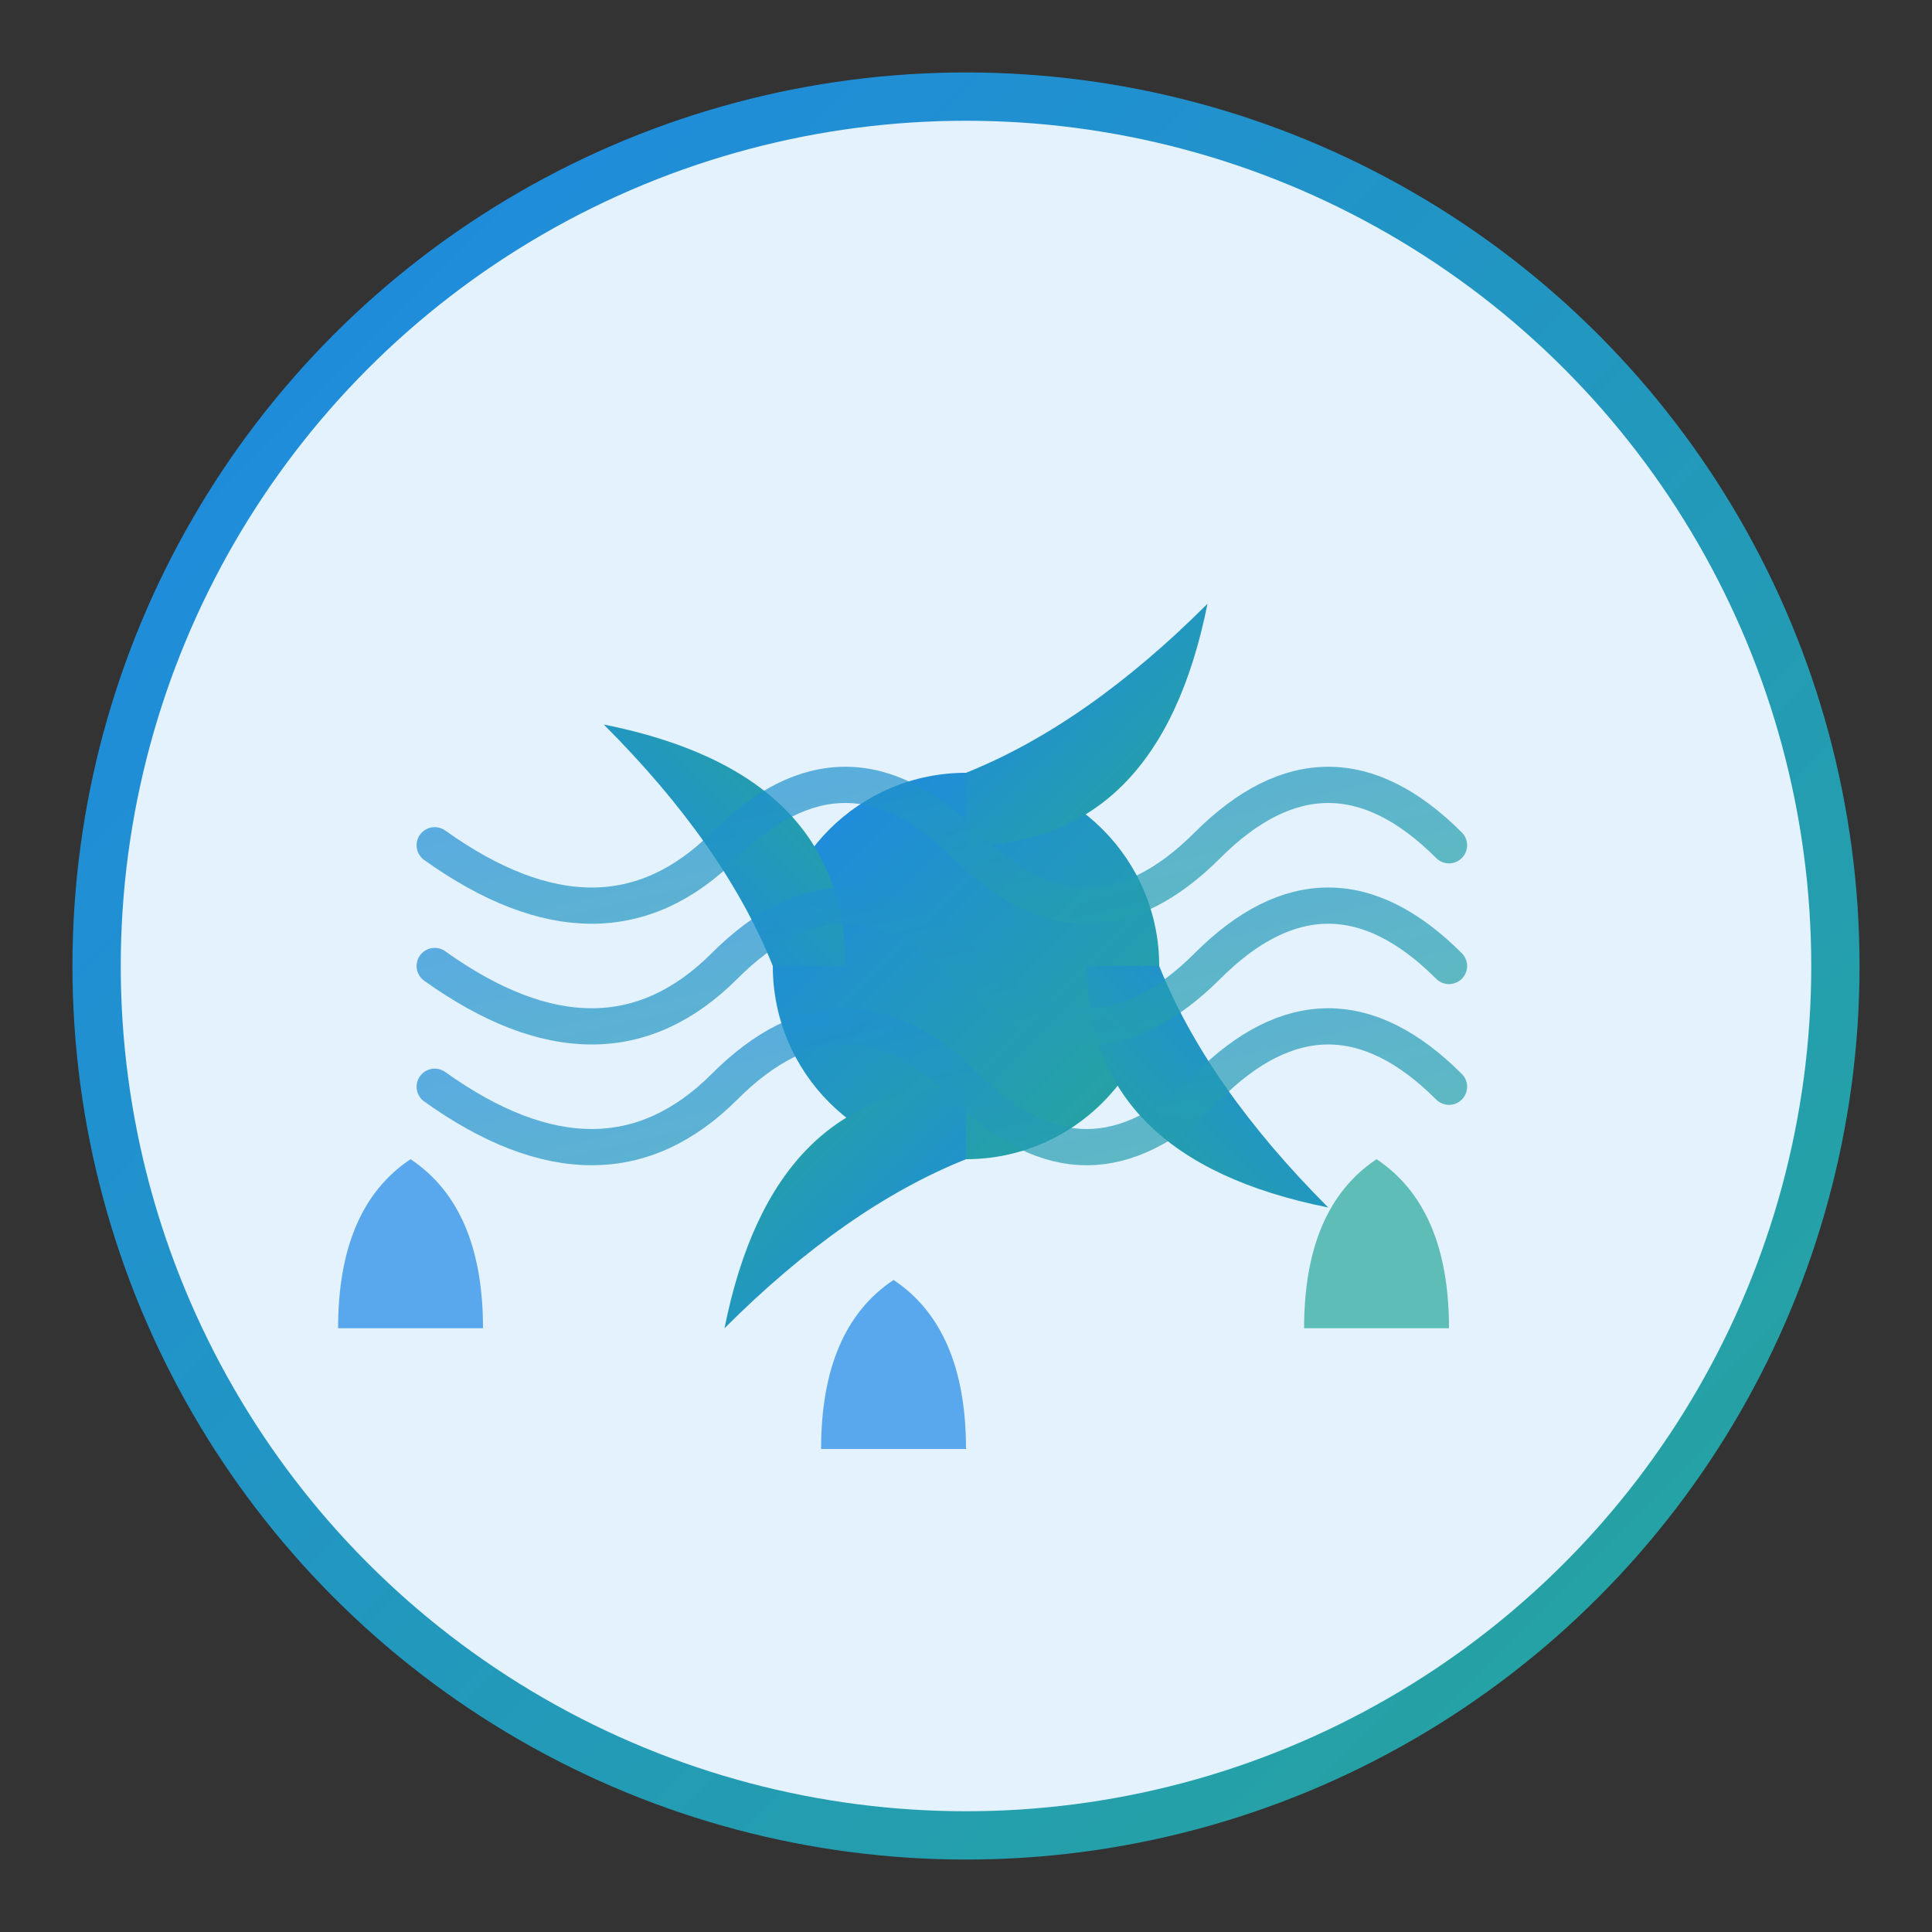 <svg xmlns="http://www.w3.org/2000/svg" width="80" height="80" viewBox="0 0 80 80">
  <rect x="0" y="0" width="80" height="80" fill="#333333" stroke="none"/>
  <defs>
    <linearGradient id="icon3Gradient" x1="0%" y1="0%" x2="100%" y2="100%">
      <stop offset="0%" stop-color="#1e88e5" />
      <stop offset="100%" stop-color="#26a69a" />
    </linearGradient>
  </defs>
  
  <!-- Background Circle -->
  <circle cx="40" cy="40" r="36" fill="#e3f2fd" stroke="url(#icon3Gradient)" stroke-width="2" />
  
  <!-- Fan/Ventilation Icon -->
  <g transform="translate(40, 40)">
    <!-- Central Circle -->
    <circle cx="0" cy="0" r="8" fill="url(#icon3Gradient)" />
    
    <!-- Fan Blades -->
    <g>
      <path d="M0,-8 Q5,-10 10,-15 Q8,-5 0,-5 Z" fill="url(#icon3Gradient)">
        <animateTransform attributeName="transform" type="rotate" from="0" to="360" dur="5s" repeatCount="indefinite" />
      </path>
      <path d="M0,-8 Q5,-10 10,-15 Q8,-5 0,-5 Z" fill="url(#icon3Gradient)" transform="rotate(90)">
        <animateTransform attributeName="transform" type="rotate" from="90" to="450" dur="5s" repeatCount="indefinite" />
      </path>
      <path d="M0,-8 Q5,-10 10,-15 Q8,-5 0,-5 Z" fill="url(#icon3Gradient)" transform="rotate(180)">
        <animateTransform attributeName="transform" type="rotate" from="180" to="540" dur="5s" repeatCount="indefinite" />
      </path>
      <path d="M0,-8 Q5,-10 10,-15 Q8,-5 0,-5 Z" fill="url(#icon3Gradient)" transform="rotate(270)">
        <animateTransform attributeName="transform" type="rotate" from="270" to="630" dur="5s" repeatCount="indefinite" />
      </path>
    </g>
    
    <!-- Air Flow Lines -->
    <g opacity="0.7">
      <path d="M-22,0 Q-15,5 -10,0 Q-5,-5 0,0 Q5,5 10,0 Q15,-5 20,0" stroke="url(#icon3Gradient)" stroke-width="1.5" fill="none" stroke-linecap="round">
        <animate attributeName="opacity" values="0;1;0" dur="3s" repeatCount="indefinite" />
      </path>
      <path d="M-22,-5 Q-15,0 -10,-5 Q-5,-10 0,-5 Q5,0 10,-5 Q15,-10 20,-5" stroke="url(#icon3Gradient)" stroke-width="1.5" fill="none" stroke-linecap="round">
        <animate attributeName="opacity" values="0;1;0" dur="3s" begin="0.5s" repeatCount="indefinite" />
      </path>
      <path d="M-22,5 Q-15,10 -10,5 Q-5,0 0,5 Q5,10 10,5 Q15,0 20,5" stroke="url(#icon3Gradient)" stroke-width="1.5" fill="none" stroke-linecap="round">
        <animate attributeName="opacity" values="0;1;0" dur="3s" begin="1s" repeatCount="indefinite" />
      </path>
    </g>
  </g>
  
  <!-- Moisture Droplets Being Removed -->
  <g>
    <path d="M20,55 Q20,50 17,48 Q14,50 14,55 Z" fill="#1e88e5" opacity="0.7">
      <animate attributeName="transform" values="translate(0,0); translate(20,-40)" dur="4s" begin="0s" repeatCount="indefinite" />
      <animate attributeName="opacity" values="0.7;0" dur="4s" begin="0s" repeatCount="indefinite" />
    </path>
    <path d="M60,55 Q60,50 57,48 Q54,50 54,55 Z" fill="#26a69a" opacity="0.7">
      <animate attributeName="transform" values="translate(0,0); translate(-20,-40)" dur="4s" begin="1s" repeatCount="indefinite" />
      <animate attributeName="opacity" values="0.7;0" dur="4s" begin="1s" repeatCount="indefinite" />
    </path>
    <path d="M40,60 Q40,55 37,53 Q34,55 34,60 Z" fill="#1e88e5" opacity="0.7">
      <animate attributeName="transform" values="translate(0,0); translate(0,-40)" dur="4s" begin="2s" repeatCount="indefinite" />
      <animate attributeName="opacity" values="0.7;0" dur="4s" begin="2s" repeatCount="indefinite" />
    </path>
  </g>
</svg>
